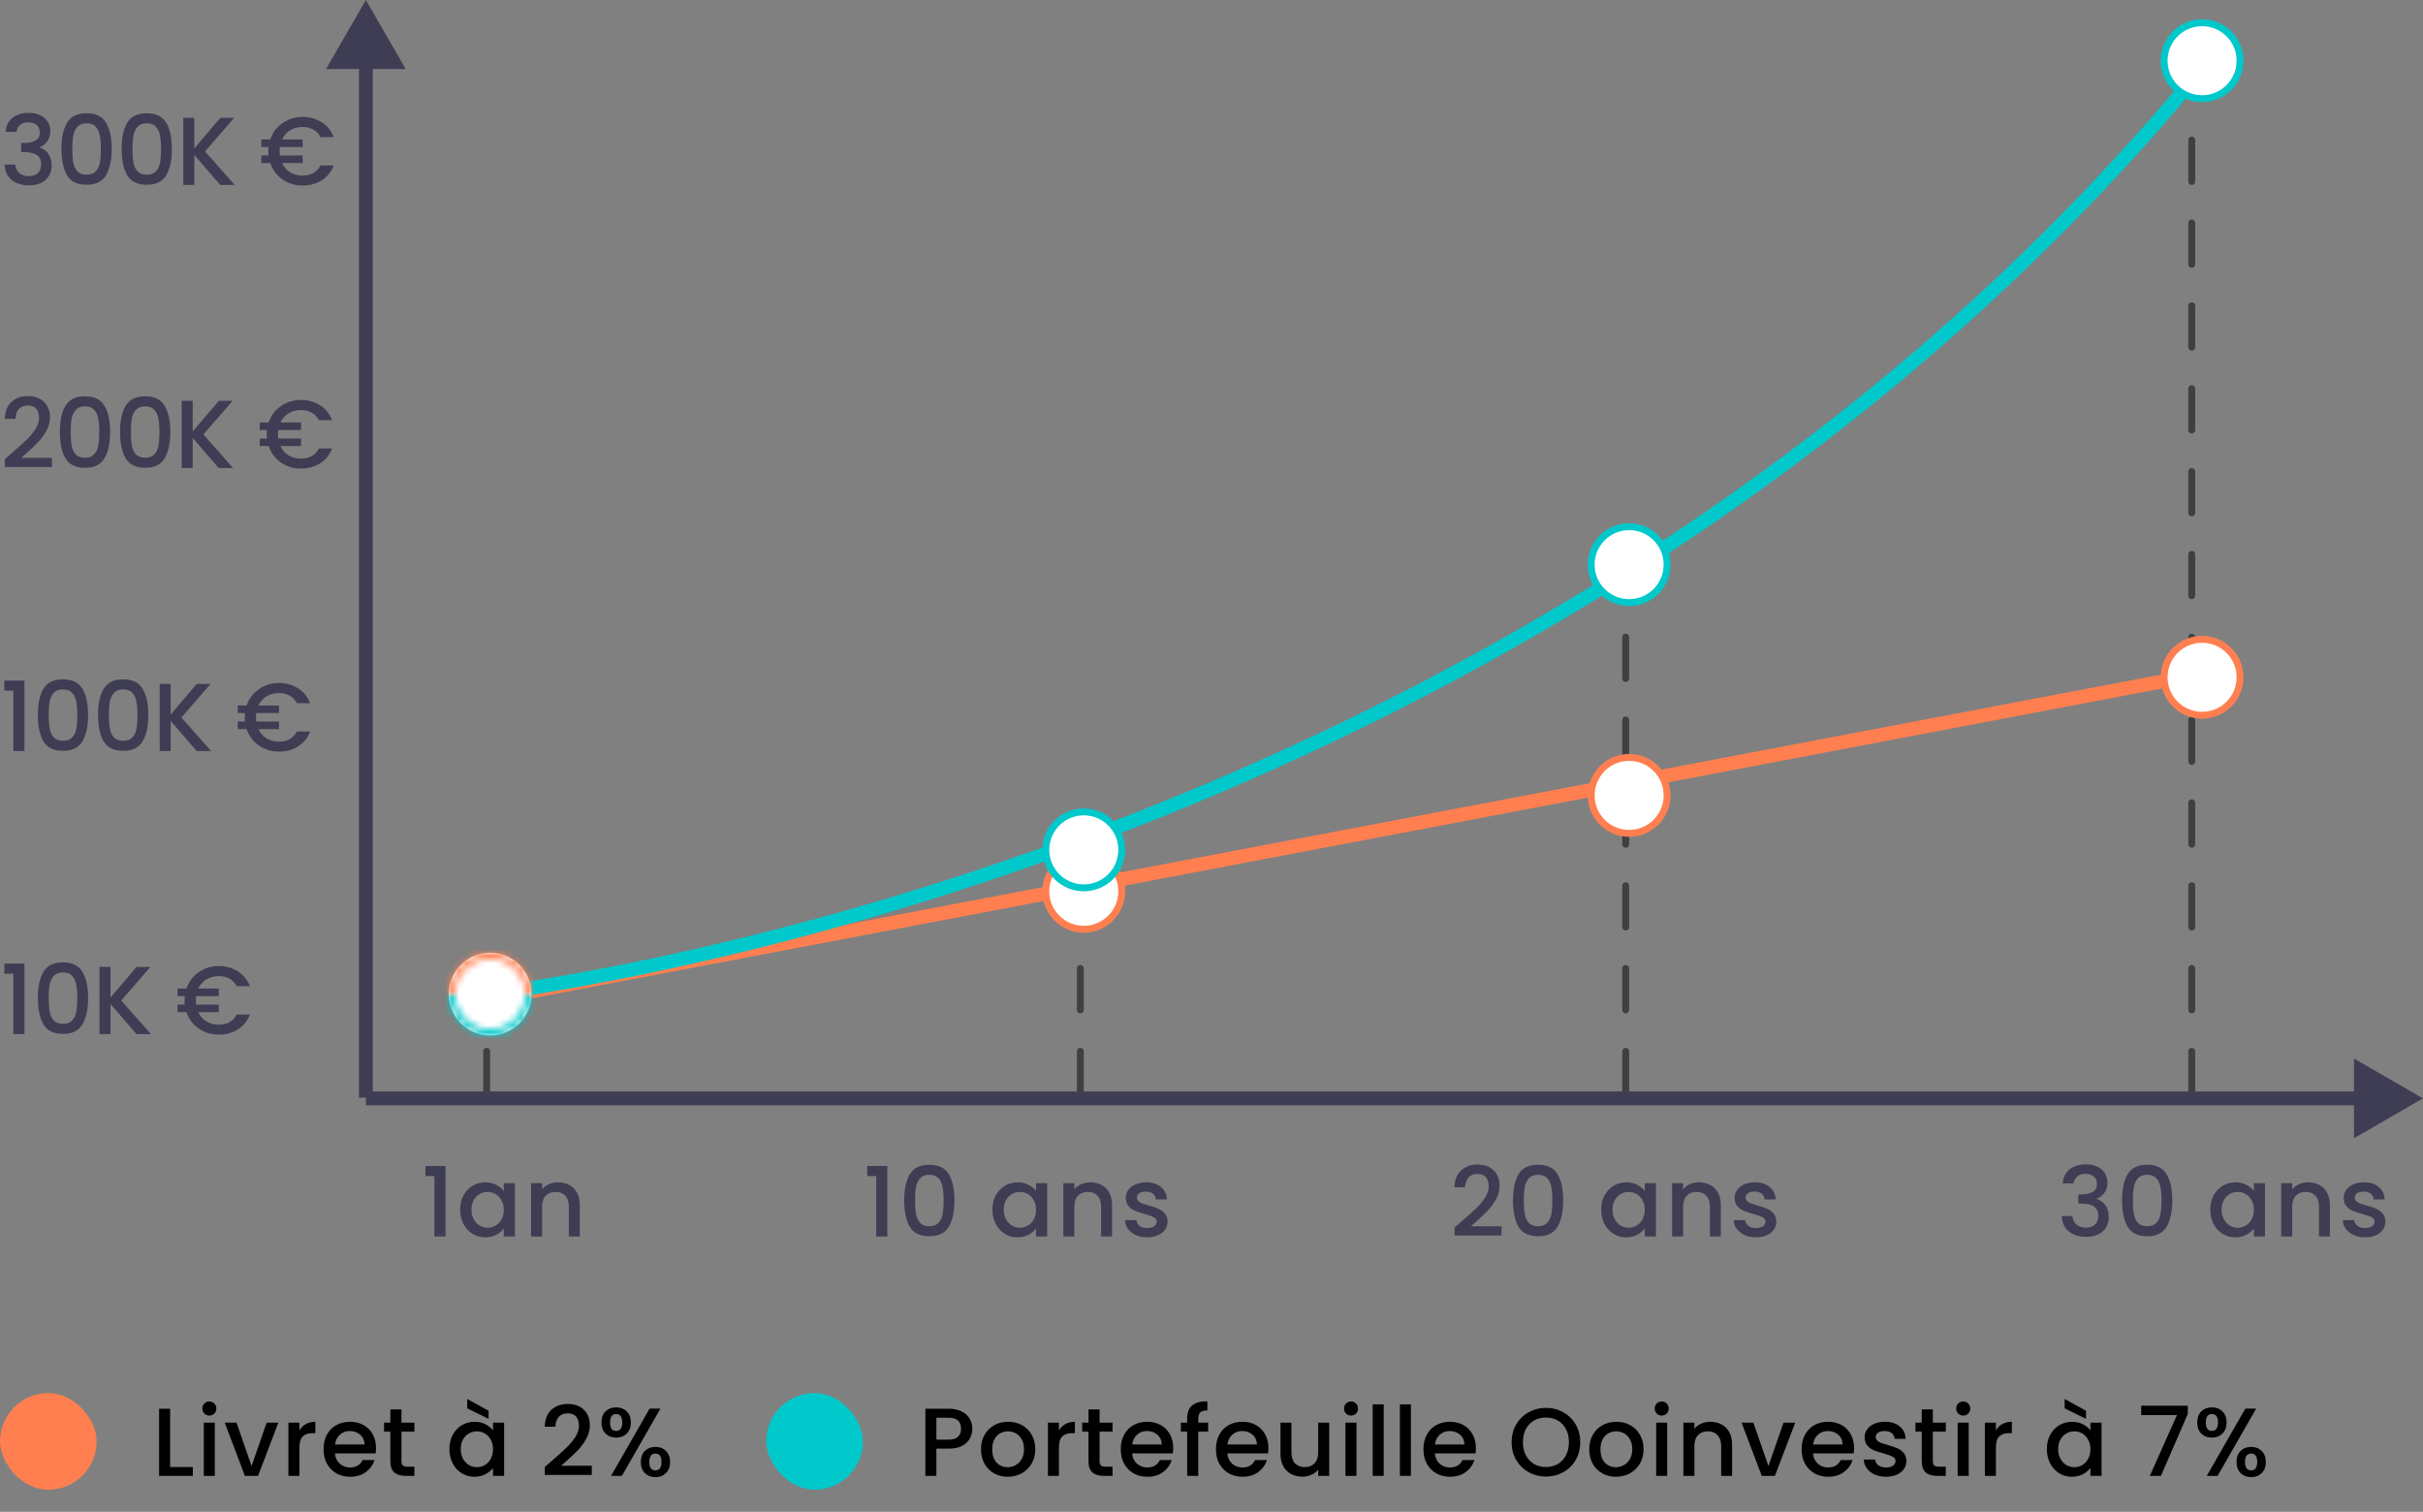 <svg width="351" height="219" viewBox="0 0 351 219" fill="none" xmlns="http://www.w3.org/2000/svg">
<rect x="0" y="0" width="351" height="219" fill="#808080" stroke="none"/>
<rect x="111" y="201.793" width="14" height="14" rx="7" fill="#01C8CB"/>
<path d="M140.854 206.961C140.854 207.456 140.737 207.922 140.504 208.361C140.271 208.8 139.897 209.159 139.384 209.439C138.871 209.71 138.213 209.845 137.41 209.845H135.646V213.793H134.05V204.063H137.41C138.157 204.063 138.787 204.194 139.3 204.455C139.823 204.707 140.21 205.052 140.462 205.491C140.723 205.93 140.854 206.42 140.854 206.961ZM137.41 208.543C138.017 208.543 138.469 208.408 138.768 208.137C139.067 207.857 139.216 207.465 139.216 206.961C139.216 205.897 138.614 205.365 137.41 205.365H135.646V208.543H137.41ZM145.972 213.919C145.244 213.919 144.586 213.756 143.998 213.429C143.41 213.093 142.948 212.626 142.612 212.029C142.276 211.422 142.108 210.722 142.108 209.929C142.108 209.145 142.281 208.45 142.626 207.843C142.972 207.236 143.443 206.77 144.04 206.443C144.638 206.116 145.305 205.953 146.042 205.953C146.78 205.953 147.447 206.116 148.044 206.443C148.642 206.77 149.113 207.236 149.458 207.843C149.804 208.45 149.976 209.145 149.976 209.929C149.976 210.713 149.799 211.408 149.444 212.015C149.09 212.622 148.604 213.093 147.988 213.429C147.382 213.756 146.71 213.919 145.972 213.919ZM145.972 212.533C146.383 212.533 146.766 212.435 147.12 212.239C147.484 212.043 147.778 211.749 148.002 211.357C148.226 210.965 148.338 210.489 148.338 209.929C148.338 209.369 148.231 208.898 148.016 208.515C147.802 208.123 147.517 207.829 147.162 207.633C146.808 207.437 146.425 207.339 146.014 207.339C145.604 207.339 145.221 207.437 144.866 207.633C144.521 207.829 144.246 208.123 144.04 208.515C143.835 208.898 143.732 209.369 143.732 209.929C143.732 210.76 143.942 211.404 144.362 211.861C144.792 212.309 145.328 212.533 145.972 212.533ZM153.4 207.199C153.633 206.807 153.941 206.504 154.324 206.289C154.716 206.065 155.178 205.953 155.71 205.953V207.605H155.304C154.679 207.605 154.203 207.764 153.876 208.081C153.559 208.398 153.4 208.949 153.4 209.733V213.793H151.804V206.079H153.4V207.199ZM159.289 207.381V211.651C159.289 211.94 159.354 212.15 159.485 212.281C159.625 212.402 159.858 212.463 160.185 212.463H161.165V213.793H159.905C159.186 213.793 158.636 213.625 158.253 213.289C157.87 212.953 157.679 212.407 157.679 211.651V207.381H156.769V206.079H157.679V204.161H159.289V206.079H161.165V207.381H159.289ZM169.956 209.747C169.956 210.036 169.937 210.298 169.9 210.531H164.006C164.053 211.147 164.281 211.642 164.692 212.015C165.103 212.388 165.607 212.575 166.204 212.575C167.063 212.575 167.669 212.216 168.024 211.497H169.746C169.513 212.206 169.088 212.79 168.472 213.247C167.865 213.695 167.109 213.919 166.204 213.919C165.467 213.919 164.804 213.756 164.216 213.429C163.637 213.093 163.18 212.626 162.844 212.029C162.517 211.422 162.354 210.722 162.354 209.929C162.354 209.136 162.513 208.44 162.83 207.843C163.157 207.236 163.609 206.77 164.188 206.443C164.776 206.116 165.448 205.953 166.204 205.953C166.932 205.953 167.581 206.112 168.15 206.429C168.719 206.746 169.163 207.194 169.48 207.773C169.797 208.342 169.956 209 169.956 209.747ZM168.29 209.243C168.281 208.655 168.071 208.184 167.66 207.829C167.249 207.474 166.741 207.297 166.134 207.297C165.583 207.297 165.112 207.474 164.72 207.829C164.328 208.174 164.095 208.646 164.02 209.243H168.29ZM175.011 207.381H173.583V213.793H171.973V207.381H171.063V206.079H171.973V205.533C171.973 204.646 172.206 204.002 172.673 203.601C173.149 203.19 173.891 202.985 174.899 202.985V204.315C174.413 204.315 174.073 204.408 173.877 204.595C173.681 204.772 173.583 205.085 173.583 205.533V206.079H175.011V207.381ZM183.745 209.747C183.745 210.036 183.726 210.298 183.689 210.531H177.795C177.842 211.147 178.07 211.642 178.481 212.015C178.892 212.388 179.396 212.575 179.993 212.575C180.852 212.575 181.458 212.216 181.813 211.497H183.535C183.302 212.206 182.877 212.79 182.261 213.247C181.654 213.695 180.898 213.919 179.993 213.919C179.256 213.919 178.593 213.756 178.005 213.429C177.426 213.093 176.969 212.626 176.633 212.029C176.306 211.422 176.143 210.722 176.143 209.929C176.143 209.136 176.302 208.44 176.619 207.843C176.946 207.236 177.398 206.77 177.977 206.443C178.565 206.116 179.237 205.953 179.993 205.953C180.721 205.953 181.37 206.112 181.939 206.429C182.508 206.746 182.952 207.194 183.269 207.773C183.586 208.342 183.745 209 183.745 209.747ZM182.079 209.243C182.07 208.655 181.86 208.184 181.449 207.829C181.038 207.474 180.53 207.297 179.923 207.297C179.372 207.297 178.901 207.474 178.509 207.829C178.117 208.174 177.884 208.646 177.809 209.243H182.079ZM192.552 206.079V213.793H190.956V212.883C190.704 213.2 190.372 213.452 189.962 213.639C189.56 213.816 189.131 213.905 188.674 213.905C188.067 213.905 187.521 213.779 187.036 213.527C186.56 213.275 186.182 212.902 185.902 212.407C185.631 211.912 185.496 211.315 185.496 210.615V206.079H187.078V210.377C187.078 211.068 187.25 211.6 187.596 211.973C187.941 212.337 188.412 212.519 189.01 212.519C189.607 212.519 190.078 212.337 190.424 211.973C190.778 211.6 190.956 211.068 190.956 210.377V206.079H192.552ZM195.719 205.057C195.43 205.057 195.187 204.959 194.991 204.763C194.795 204.567 194.697 204.324 194.697 204.035C194.697 203.746 194.795 203.503 194.991 203.307C195.187 203.111 195.43 203.013 195.719 203.013C195.999 203.013 196.237 203.111 196.433 203.307C196.629 203.503 196.727 203.746 196.727 204.035C196.727 204.324 196.629 204.567 196.433 204.763C196.237 204.959 195.999 205.057 195.719 205.057ZM196.503 206.079V213.793H194.907V206.079H196.503ZM200.445 203.433V213.793H198.849V203.433H200.445ZM204.386 203.433V213.793H202.79V203.433H204.386ZM213.802 209.747C213.802 210.036 213.783 210.298 213.746 210.531H207.852C207.898 211.147 208.127 211.642 208.538 212.015C208.948 212.388 209.452 212.575 210.05 212.575C210.908 212.575 211.515 212.216 211.87 211.497H213.592C213.358 212.206 212.934 212.79 212.318 213.247C211.711 213.695 210.955 213.919 210.05 213.919C209.312 213.919 208.65 213.756 208.062 213.429C207.483 213.093 207.026 212.626 206.69 212.029C206.363 211.422 206.2 210.722 206.2 209.929C206.2 209.136 206.358 208.44 206.676 207.843C207.002 207.236 207.455 206.77 208.034 206.443C208.622 206.116 209.294 205.953 210.05 205.953C210.778 205.953 211.426 206.112 211.996 206.429C212.565 206.746 213.008 207.194 213.326 207.773C213.643 208.342 213.802 209 213.802 209.747ZM212.136 209.243C212.126 208.655 211.916 208.184 211.506 207.829C211.095 207.474 210.586 207.297 209.98 207.297C209.429 207.297 208.958 207.474 208.566 207.829C208.174 208.174 207.94 208.646 207.866 209.243H212.136ZM223.947 213.891C223.042 213.891 222.206 213.681 221.441 213.261C220.685 212.832 220.083 212.239 219.635 211.483C219.196 210.718 218.977 209.859 218.977 208.907C218.977 207.955 219.196 207.101 219.635 206.345C220.083 205.589 220.685 205.001 221.441 204.581C222.206 204.152 223.042 203.937 223.947 203.937C224.862 203.937 225.697 204.152 226.453 204.581C227.218 205.001 227.82 205.589 228.259 206.345C228.698 207.101 228.917 207.955 228.917 208.907C228.917 209.859 228.698 210.718 228.259 211.483C227.82 212.239 227.218 212.832 226.453 213.261C225.697 213.681 224.862 213.891 223.947 213.891ZM223.947 212.505C224.591 212.505 225.165 212.36 225.669 212.071C226.173 211.772 226.565 211.352 226.845 210.811C227.134 210.26 227.279 209.626 227.279 208.907C227.279 208.188 227.134 207.558 226.845 207.017C226.565 206.476 226.173 206.06 225.669 205.771C225.165 205.482 224.591 205.337 223.947 205.337C223.303 205.337 222.729 205.482 222.225 205.771C221.721 206.06 221.324 206.476 221.035 207.017C220.755 207.558 220.615 208.188 220.615 208.907C220.615 209.626 220.755 210.26 221.035 210.811C221.324 211.352 221.721 211.772 222.225 212.071C222.729 212.36 223.303 212.505 223.947 212.505ZM234.084 213.919C233.356 213.919 232.698 213.756 232.11 213.429C231.522 213.093 231.06 212.626 230.724 212.029C230.388 211.422 230.22 210.722 230.22 209.929C230.22 209.145 230.392 208.45 230.738 207.843C231.083 207.236 231.554 206.77 232.152 206.443C232.749 206.116 233.416 205.953 234.154 205.953C234.891 205.953 235.558 206.116 236.156 206.443C236.753 206.77 237.224 207.236 237.57 207.843C237.915 208.45 238.088 209.145 238.088 209.929C238.088 210.713 237.91 211.408 237.556 212.015C237.201 212.622 236.716 213.093 236.1 213.429C235.493 213.756 234.821 213.919 234.084 213.919ZM234.084 212.533C234.494 212.533 234.877 212.435 235.232 212.239C235.596 212.043 235.89 211.749 236.114 211.357C236.338 210.965 236.45 210.489 236.45 209.929C236.45 209.369 236.342 208.898 236.128 208.515C235.913 208.123 235.628 207.829 235.274 207.633C234.919 207.437 234.536 207.339 234.126 207.339C233.715 207.339 233.332 207.437 232.978 207.633C232.632 207.829 232.357 208.123 232.152 208.515C231.946 208.898 231.844 209.369 231.844 209.929C231.844 210.76 232.054 211.404 232.474 211.861C232.903 212.309 233.44 212.533 234.084 212.533ZM240.727 205.057C240.438 205.057 240.195 204.959 239.999 204.763C239.803 204.567 239.705 204.324 239.705 204.035C239.705 203.746 239.803 203.503 239.999 203.307C240.195 203.111 240.438 203.013 240.727 203.013C241.007 203.013 241.245 203.111 241.441 203.307C241.637 203.503 241.735 203.746 241.735 204.035C241.735 204.324 241.637 204.567 241.441 204.763C241.245 204.959 241.007 205.057 240.727 205.057ZM241.511 206.079V213.793H239.915V206.079H241.511ZM247.749 205.953C248.355 205.953 248.897 206.079 249.373 206.331C249.858 206.583 250.236 206.956 250.507 207.451C250.777 207.946 250.913 208.543 250.913 209.243V213.793H249.331V209.481C249.331 208.79 249.158 208.263 248.813 207.899C248.467 207.526 247.996 207.339 247.399 207.339C246.801 207.339 246.325 207.526 245.971 207.899C245.625 208.263 245.453 208.79 245.453 209.481V213.793H243.857V206.079H245.453V206.961C245.714 206.644 246.045 206.396 246.447 206.219C246.857 206.042 247.291 205.953 247.749 205.953ZM256.18 212.365L258.364 206.079H260.058L257.118 213.793H255.214L252.288 206.079H253.996L256.18 212.365ZM268.585 209.747C268.585 210.036 268.566 210.298 268.529 210.531H262.635C262.682 211.147 262.91 211.642 263.321 212.015C263.732 212.388 264.236 212.575 264.833 212.575C265.692 212.575 266.298 212.216 266.653 211.497H268.375C268.142 212.206 267.717 212.79 267.101 213.247C266.494 213.695 265.738 213.919 264.833 213.919C264.096 213.919 263.433 213.756 262.845 213.429C262.266 213.093 261.809 212.626 261.473 212.029C261.146 211.422 260.983 210.722 260.983 209.929C260.983 209.136 261.142 208.44 261.459 207.843C261.786 207.236 262.238 206.77 262.817 206.443C263.405 206.116 264.077 205.953 264.833 205.953C265.561 205.953 266.21 206.112 266.779 206.429C267.348 206.746 267.792 207.194 268.109 207.773C268.426 208.342 268.585 209 268.585 209.747ZM266.919 209.243C266.91 208.655 266.7 208.184 266.289 207.829C265.878 207.474 265.37 207.297 264.763 207.297C264.212 207.297 263.741 207.474 263.349 207.829C262.957 208.174 262.724 208.646 262.649 209.243H266.919ZM273.205 213.919C272.599 213.919 272.053 213.812 271.567 213.597C271.091 213.373 270.713 213.074 270.433 212.701C270.153 212.318 270.004 211.894 269.985 211.427H271.637C271.665 211.754 271.819 212.029 272.099 212.253C272.389 212.468 272.748 212.575 273.177 212.575C273.625 212.575 273.971 212.491 274.213 212.323C274.465 212.146 274.591 211.922 274.591 211.651C274.591 211.362 274.451 211.147 274.171 211.007C273.901 210.867 273.467 210.713 272.869 210.545C272.291 210.386 271.819 210.232 271.455 210.083C271.091 209.934 270.774 209.705 270.503 209.397C270.242 209.089 270.111 208.683 270.111 208.179C270.111 207.768 270.233 207.395 270.475 207.059C270.718 206.714 271.063 206.443 271.511 206.247C271.969 206.051 272.491 205.953 273.079 205.953C273.957 205.953 274.661 206.177 275.193 206.625C275.735 207.064 276.024 207.666 276.061 208.431H274.465C274.437 208.086 274.297 207.81 274.045 207.605C273.793 207.4 273.453 207.297 273.023 207.297C272.603 207.297 272.281 207.376 272.057 207.535C271.833 207.694 271.721 207.904 271.721 208.165C271.721 208.37 271.796 208.543 271.945 208.683C272.095 208.823 272.277 208.935 272.491 209.019C272.706 209.094 273.023 209.192 273.443 209.313C274.003 209.462 274.461 209.616 274.815 209.775C275.179 209.924 275.492 210.148 275.753 210.447C276.015 210.746 276.15 211.142 276.159 211.637C276.159 212.076 276.038 212.468 275.795 212.813C275.553 213.158 275.207 213.429 274.759 213.625C274.321 213.821 273.803 213.919 273.205 213.919ZM279.996 207.381V211.651C279.996 211.94 280.061 212.15 280.192 212.281C280.332 212.402 280.565 212.463 280.892 212.463H281.872V213.793H280.612C279.893 213.793 279.343 213.625 278.96 213.289C278.577 212.953 278.386 212.407 278.386 211.651V207.381H277.476V206.079H278.386V204.161H279.996V206.079H281.872V207.381H279.996ZM284.405 205.057C284.116 205.057 283.873 204.959 283.677 204.763C283.481 204.567 283.383 204.324 283.383 204.035C283.383 203.746 283.481 203.503 283.677 203.307C283.873 203.111 284.116 203.013 284.405 203.013C284.685 203.013 284.923 203.111 285.119 203.307C285.315 203.503 285.413 203.746 285.413 204.035C285.413 204.324 285.315 204.567 285.119 204.763C284.923 204.959 284.685 205.057 284.405 205.057ZM285.189 206.079V213.793H283.593V206.079H285.189ZM289.13 207.199C289.364 206.807 289.672 206.504 290.054 206.289C290.446 206.065 290.908 205.953 291.44 205.953V207.605H291.034C290.409 207.605 289.933 207.764 289.606 208.081C289.289 208.398 289.13 208.949 289.13 209.733V213.793H287.534V206.079H289.13V207.199ZM296.512 209.901C296.512 209.126 296.671 208.44 296.988 207.843C297.315 207.246 297.753 206.784 298.304 206.457C298.864 206.121 299.48 205.953 300.152 205.953C300.759 205.953 301.286 206.074 301.734 206.317C302.191 206.55 302.555 206.844 302.826 207.199V206.079H304.436V213.793H302.826V212.645C302.555 213.009 302.187 213.312 301.72 213.555C301.253 213.798 300.721 213.919 300.124 213.919C299.461 213.919 298.855 213.751 298.304 213.415C297.753 213.07 297.315 212.594 296.988 211.987C296.671 211.371 296.512 210.676 296.512 209.901ZM302.826 209.929C302.826 209.397 302.714 208.935 302.49 208.543C302.275 208.151 301.991 207.852 301.636 207.647C301.281 207.442 300.899 207.339 300.488 207.339C300.077 207.339 299.695 207.442 299.34 207.647C298.985 207.843 298.696 208.137 298.472 208.529C298.257 208.912 298.15 209.369 298.15 209.901C298.15 210.433 298.257 210.9 298.472 211.301C298.696 211.702 298.985 212.01 299.34 212.225C299.704 212.43 300.087 212.533 300.488 212.533C300.899 212.533 301.281 212.43 301.636 212.225C301.991 212.02 302.275 211.721 302.49 211.329C302.714 210.928 302.826 210.461 302.826 209.929ZM302.182 204.357V205.533L299.088 204.007V202.649L302.182 204.357ZM316.927 204.819L313.035 213.793H311.425L315.359 204.987H310.179V203.629H316.927V204.819ZM318.291 206.051C318.291 205.37 318.487 204.838 318.879 204.455C319.28 204.063 319.794 203.867 320.419 203.867C321.044 203.867 321.553 204.063 321.945 204.455C322.346 204.838 322.547 205.37 322.547 206.051C322.547 206.732 322.346 207.269 321.945 207.661C321.553 208.053 321.044 208.249 320.419 208.249C319.794 208.249 319.28 208.053 318.879 207.661C318.487 207.269 318.291 206.732 318.291 206.051ZM326.831 204.049L321.245 213.793H319.677L325.263 204.049H326.831ZM320.419 204.833C319.831 204.833 319.537 205.239 319.537 206.051C319.537 206.872 319.831 207.283 320.419 207.283C320.699 207.283 320.914 207.185 321.063 206.989C321.222 206.784 321.301 206.471 321.301 206.051C321.301 205.239 321.007 204.833 320.419 204.833ZM323.989 211.777C323.989 211.096 324.185 210.564 324.577 210.181C324.978 209.789 325.492 209.593 326.117 209.593C326.733 209.593 327.237 209.789 327.629 210.181C328.03 210.564 328.231 211.096 328.231 211.777C328.231 212.458 328.03 212.995 327.629 213.387C327.237 213.779 326.733 213.975 326.117 213.975C325.492 213.975 324.978 213.779 324.577 213.387C324.185 212.995 323.989 212.458 323.989 211.777ZM326.103 210.559C325.515 210.559 325.221 210.965 325.221 211.777C325.221 212.589 325.515 212.995 326.103 212.995C326.691 212.995 326.985 212.589 326.985 211.777C326.985 210.965 326.691 210.559 326.103 210.559Z" fill="black"/>
<rect y="201.793" width="14" height="14" rx="7" fill="#FF7F50"/>
<path d="M24.646 212.505H27.936V213.793H23.05V204.063H24.646V212.505ZM30.333 205.057C30.043 205.057 29.801 204.959 29.605 204.763C29.409 204.567 29.311 204.324 29.311 204.035C29.311 203.746 29.409 203.503 29.605 203.307C29.801 203.111 30.043 203.013 30.333 203.013C30.613 203.013 30.851 203.111 31.047 203.307C31.243 203.503 31.341 203.746 31.341 204.035C31.341 204.324 31.243 204.567 31.047 204.763C30.851 204.959 30.613 205.057 30.333 205.057ZM31.117 206.079V213.793H29.521V206.079H31.117ZM36.444 212.365L38.628 206.079H40.322L37.382 213.793H35.478L32.552 206.079H34.26L36.444 212.365ZM43.374 207.199C43.608 206.807 43.916 206.504 44.298 206.289C44.691 206.065 45.153 205.953 45.684 205.953V207.605H45.279C44.653 207.605 44.177 207.764 43.85 208.081C43.533 208.398 43.374 208.949 43.374 209.733V213.793H41.779V206.079H43.374V207.199ZM54.472 209.747C54.472 210.036 54.453 210.298 54.416 210.531H48.522C48.568 211.147 48.797 211.642 49.208 212.015C49.618 212.388 50.122 212.575 50.72 212.575C51.578 212.575 52.185 212.216 52.54 211.497H54.262C54.028 212.206 53.604 212.79 52.988 213.247C52.381 213.695 51.625 213.919 50.72 213.919C49.982 213.919 49.32 213.756 48.732 213.429C48.153 213.093 47.696 212.626 47.36 212.029C47.033 211.422 46.87 210.722 46.87 209.929C46.87 209.136 47.028 208.44 47.346 207.843C47.672 207.236 48.125 206.77 48.704 206.443C49.292 206.116 49.964 205.953 50.72 205.953C51.448 205.953 52.096 206.112 52.666 206.429C53.235 206.746 53.678 207.194 53.996 207.773C54.313 208.342 54.472 209 54.472 209.747ZM52.806 209.243C52.796 208.655 52.586 208.184 52.176 207.829C51.765 207.474 51.256 207.297 50.65 207.297C50.099 207.297 49.628 207.474 49.236 207.829C48.844 208.174 48.61 208.646 48.536 209.243H52.806ZM58.154 207.381V211.651C58.154 211.94 58.219 212.15 58.35 212.281C58.49 212.402 58.724 212.463 59.05 212.463H60.03V213.793H58.77C58.051 213.793 57.501 213.625 57.118 213.289C56.736 212.953 56.544 212.407 56.544 211.651V207.381H55.634V206.079H56.544V204.161H58.154V206.079H60.03V207.381H58.154ZM65.106 209.901C65.106 209.126 65.265 208.44 65.582 207.843C65.909 207.246 66.347 206.784 66.898 206.457C67.458 206.121 68.074 205.953 68.746 205.953C69.353 205.953 69.88 206.074 70.328 206.317C70.785 206.55 71.149 206.844 71.42 207.199V206.079H73.03V213.793H71.42V212.645C71.149 213.009 70.781 213.312 70.314 213.555C69.847 213.798 69.315 213.919 68.718 213.919C68.055 213.919 67.449 213.751 66.898 213.415C66.347 213.07 65.909 212.594 65.582 211.987C65.265 211.371 65.106 210.676 65.106 209.901ZM71.42 209.929C71.42 209.397 71.308 208.935 71.084 208.543C70.869 208.151 70.585 207.852 70.23 207.647C69.875 207.442 69.493 207.339 69.082 207.339C68.671 207.339 68.289 207.442 67.934 207.647C67.579 207.843 67.29 208.137 67.066 208.529C66.851 208.912 66.744 209.369 66.744 209.901C66.744 210.433 66.851 210.9 67.066 211.301C67.29 211.702 67.579 212.01 67.934 212.225C68.298 212.43 68.681 212.533 69.082 212.533C69.493 212.533 69.875 212.43 70.23 212.225C70.585 212.02 70.869 211.721 71.084 211.329C71.308 210.928 71.42 210.461 71.42 209.929ZM70.776 204.357V205.533L67.682 204.007V202.649L70.776 204.357ZM79.935 211.623C80.831 210.848 81.536 210.214 82.049 209.719C82.572 209.215 83.006 208.692 83.351 208.151C83.696 207.61 83.869 207.068 83.869 206.527C83.869 205.967 83.734 205.528 83.463 205.211C83.202 204.894 82.786 204.735 82.217 204.735C81.666 204.735 81.237 204.912 80.929 205.267C80.63 205.612 80.472 206.079 80.453 206.667H78.913C78.941 205.603 79.258 204.791 79.865 204.231C80.481 203.662 81.26 203.377 82.203 203.377C83.22 203.377 84.014 203.657 84.583 204.217C85.162 204.777 85.451 205.524 85.451 206.457C85.451 207.129 85.278 207.778 84.933 208.403C84.597 209.019 84.191 209.574 83.715 210.069C83.248 210.554 82.651 211.119 81.923 211.763L81.293 212.323H85.731V213.653H78.927V212.491L79.935 211.623ZM87.131 206.051C87.131 205.37 87.327 204.838 87.719 204.455C88.12 204.063 88.634 203.867 89.259 203.867C89.884 203.867 90.393 204.063 90.785 204.455C91.186 204.838 91.387 205.37 91.387 206.051C91.387 206.732 91.186 207.269 90.785 207.661C90.393 208.053 89.884 208.249 89.259 208.249C88.634 208.249 88.12 208.053 87.719 207.661C87.327 207.269 87.131 206.732 87.131 206.051ZM95.671 204.049L90.085 213.793H88.517L94.103 204.049H95.671ZM89.259 204.833C88.671 204.833 88.377 205.239 88.377 206.051C88.377 206.872 88.671 207.283 89.259 207.283C89.539 207.283 89.754 207.185 89.903 206.989C90.062 206.784 90.141 206.471 90.141 206.051C90.141 205.239 89.847 204.833 89.259 204.833ZM92.829 211.777C92.829 211.096 93.025 210.564 93.417 210.181C93.818 209.789 94.332 209.593 94.957 209.593C95.573 209.593 96.077 209.789 96.469 210.181C96.87 210.564 97.071 211.096 97.071 211.777C97.071 212.458 96.87 212.995 96.469 213.387C96.077 213.779 95.573 213.975 94.957 213.975C94.332 213.975 93.818 213.779 93.417 213.387C93.025 212.995 92.829 212.458 92.829 211.777ZM94.943 210.559C94.355 210.559 94.061 210.965 94.061 211.777C94.061 212.589 94.355 212.995 94.943 212.995C95.531 212.995 95.825 212.589 95.825 211.777C95.825 210.965 95.531 210.559 94.943 210.559Z" fill="black"/>
<path d="M0.812 19.107C0.868 18.239 1.199 17.562 1.806 17.077C2.422 16.592 3.206 16.349 4.158 16.349C4.811 16.349 5.376 16.466 5.852 16.699C6.328 16.932 6.687 17.25 6.93 17.651C7.173 18.052 7.294 18.505 7.294 19.009C7.294 19.588 7.14 20.082 6.832 20.493C6.524 20.904 6.155 21.179 5.726 21.319V21.375C6.277 21.543 6.706 21.851 7.014 22.299C7.322 22.738 7.476 23.302 7.476 23.993C7.476 24.544 7.35 25.034 7.098 25.463C6.846 25.892 6.473 26.233 5.978 26.485C5.483 26.728 4.891 26.849 4.2 26.849C3.192 26.849 2.361 26.592 1.708 26.079C1.064 25.556 0.719 24.81 0.672 23.839H2.212C2.249 24.334 2.441 24.74 2.786 25.057C3.131 25.365 3.598 25.519 4.186 25.519C4.755 25.519 5.194 25.365 5.502 25.057C5.81 24.74 5.964 24.334 5.964 23.839C5.964 23.186 5.754 22.724 5.334 22.453C4.923 22.173 4.289 22.033 3.43 22.033H3.066V20.717H3.444C4.2 20.708 4.774 20.582 5.166 20.339C5.567 20.096 5.768 19.714 5.768 19.191C5.768 18.743 5.623 18.388 5.334 18.127C5.045 17.856 4.634 17.721 4.102 17.721C3.579 17.721 3.173 17.856 2.884 18.127C2.595 18.388 2.422 18.715 2.366 19.107H0.812ZM8.902 21.557C8.902 19.942 9.173 18.682 9.714 17.777C10.265 16.862 11.208 16.405 12.543 16.405C13.877 16.405 14.815 16.862 15.357 17.777C15.907 18.682 16.183 19.942 16.183 21.557C16.183 23.19 15.907 24.469 15.357 25.393C14.815 26.308 13.877 26.765 12.543 26.765C11.208 26.765 10.265 26.308 9.714 25.393C9.173 24.469 8.902 23.19 8.902 21.557ZM14.614 21.557C14.614 20.801 14.563 20.162 14.46 19.639C14.367 19.116 14.171 18.692 13.873 18.365C13.574 18.029 13.13 17.861 12.543 17.861C11.954 17.861 11.511 18.029 11.213 18.365C10.914 18.692 10.713 19.116 10.611 19.639C10.517 20.162 10.47 20.801 10.47 21.557C10.47 22.341 10.517 22.999 10.611 23.531C10.704 24.063 10.9 24.492 11.198 24.819C11.507 25.146 11.954 25.309 12.543 25.309C13.13 25.309 13.574 25.146 13.873 24.819C14.181 24.492 14.381 24.063 14.475 23.531C14.568 22.999 14.614 22.341 14.614 21.557ZM17.621 21.557C17.621 19.942 17.892 18.682 18.433 17.777C18.984 16.862 19.927 16.405 21.261 16.405C22.596 16.405 23.534 16.862 24.075 17.777C24.626 18.682 24.901 19.942 24.901 21.557C24.901 23.19 24.626 24.469 24.075 25.393C23.534 26.308 22.596 26.765 21.261 26.765C19.927 26.765 18.984 26.308 18.433 25.393C17.892 24.469 17.621 23.19 17.621 21.557ZM23.333 21.557C23.333 20.801 23.282 20.162 23.179 19.639C23.086 19.116 22.89 18.692 22.591 18.365C22.293 18.029 21.849 17.861 21.261 17.861C20.673 17.861 20.23 18.029 19.931 18.365C19.633 18.692 19.432 19.116 19.329 19.639C19.236 20.162 19.189 20.801 19.189 21.557C19.189 22.341 19.236 22.999 19.329 23.531C19.423 24.063 19.619 24.492 19.917 24.819C20.225 25.146 20.673 25.309 21.261 25.309C21.849 25.309 22.293 25.146 22.591 24.819C22.899 24.492 23.1 24.063 23.193 23.531C23.287 22.999 23.333 22.341 23.333 21.557ZM31.912 26.793L28.146 22.439V26.793H26.55V17.063H28.146V21.501L31.926 17.063H33.928L29.7 21.935L33.998 26.793H31.912ZM43.838 25.435C44.426 25.435 44.939 25.314 45.378 25.071C45.826 24.819 46.176 24.45 46.428 23.965H48.346C47.982 24.898 47.399 25.617 46.596 26.121C45.793 26.625 44.874 26.877 43.838 26.877C42.746 26.877 41.775 26.583 40.926 25.995C40.077 25.398 39.484 24.604 39.148 23.615H37.86V22.523H38.896C38.877 22.262 38.868 22.056 38.868 21.907C38.868 21.758 38.877 21.552 38.896 21.291H37.86V20.199H39.148C39.484 19.21 40.077 18.421 40.926 17.833C41.775 17.236 42.746 16.937 43.838 16.937C44.865 16.937 45.779 17.194 46.582 17.707C47.394 18.211 47.982 18.93 48.346 19.863H46.428C46.176 19.378 45.826 19.014 45.378 18.771C44.939 18.519 44.426 18.393 43.838 18.393C43.157 18.393 42.555 18.552 42.032 18.869C41.519 19.186 41.127 19.63 40.856 20.199H43.838V21.291H40.548C40.52 21.487 40.506 21.692 40.506 21.907C40.506 22.122 40.52 22.327 40.548 22.523H43.838V23.615H40.856C41.127 24.194 41.519 24.642 42.032 24.959C42.555 25.276 43.157 25.435 43.838 25.435Z" fill="#3E3D54"/>
<path d="M1.722 65.623C2.618 64.848 3.323 64.214 3.836 63.719C4.359 63.215 4.793 62.692 5.138 62.151C5.483 61.61 5.656 61.068 5.656 60.527C5.656 59.967 5.521 59.528 5.25 59.211C4.989 58.894 4.573 58.735 4.004 58.735C3.453 58.735 3.024 58.912 2.716 59.267C2.417 59.612 2.259 60.079 2.24 60.667H0.7C0.728 59.603 1.045 58.791 1.652 58.231C2.268 57.662 3.047 57.377 3.99 57.377C5.007 57.377 5.801 57.657 6.37 58.217C6.949 58.777 7.238 59.524 7.238 60.457C7.238 61.129 7.065 61.778 6.72 62.403C6.384 63.019 5.978 63.574 5.502 64.069C5.035 64.554 4.438 65.119 3.71 65.763L3.08 66.323H7.518V67.653H0.714V66.491L1.722 65.623ZM8.67 62.557C8.67 60.942 8.941 59.682 9.482 58.777C10.033 57.862 10.975 57.405 12.31 57.405C13.645 57.405 14.583 57.862 15.124 58.777C15.675 59.682 15.95 60.942 15.95 62.557C15.95 64.19 15.675 65.469 15.124 66.393C14.583 67.308 13.645 67.765 12.31 67.765C10.975 67.765 10.033 67.308 9.482 66.393C8.941 65.469 8.67 64.19 8.67 62.557ZM14.382 62.557C14.382 61.801 14.331 61.162 14.228 60.639C14.135 60.116 13.939 59.692 13.64 59.365C13.341 59.029 12.898 58.861 12.31 58.861C11.722 58.861 11.279 59.029 10.98 59.365C10.681 59.692 10.481 60.116 10.378 60.639C10.285 61.162 10.238 61.801 10.238 62.557C10.238 63.341 10.285 63.999 10.378 64.531C10.471 65.063 10.667 65.492 10.966 65.819C11.274 66.146 11.722 66.309 12.31 66.309C12.898 66.309 13.341 66.146 13.64 65.819C13.948 65.492 14.149 65.063 14.242 64.531C14.335 63.999 14.382 63.341 14.382 62.557ZM17.389 62.557C17.389 60.942 17.66 59.682 18.201 58.777C18.752 57.862 19.694 57.405 21.029 57.405C22.363 57.405 23.302 57.862 23.843 58.777C24.393 59.682 24.669 60.942 24.669 62.557C24.669 64.19 24.393 65.469 23.843 66.393C23.302 67.308 22.363 67.765 21.029 67.765C19.694 67.765 18.752 67.308 18.201 66.393C17.66 65.469 17.389 64.19 17.389 62.557ZM23.101 62.557C23.101 61.801 23.049 61.162 22.947 60.639C22.854 60.116 22.657 59.692 22.359 59.365C22.06 59.029 21.617 58.861 21.029 58.861C20.441 58.861 19.997 59.029 19.699 59.365C19.4 59.692 19.2 60.116 19.097 60.639C19.003 61.162 18.957 61.801 18.957 62.557C18.957 63.341 19.003 63.999 19.097 64.531C19.19 65.063 19.386 65.492 19.685 65.819C19.993 66.146 20.441 66.309 21.029 66.309C21.617 66.309 22.06 66.146 22.359 65.819C22.667 65.492 22.867 65.063 22.961 64.531C23.054 63.999 23.101 63.341 23.101 62.557ZM31.68 67.793L27.914 63.439V67.793H26.318V58.063H27.914V62.501L31.694 58.063H33.696L29.468 62.935L33.766 67.793H31.68ZM43.606 66.435C44.194 66.435 44.707 66.314 45.146 66.071C45.594 65.819 45.944 65.45 46.196 64.965H48.114C47.75 65.898 47.166 66.617 46.364 67.121C45.561 67.625 44.642 67.877 43.606 67.877C42.514 67.877 41.543 67.583 40.694 66.995C39.844 66.398 39.252 65.604 38.916 64.615H37.628V63.523H38.664C38.645 63.262 38.636 63.056 38.636 62.907C38.636 62.758 38.645 62.552 38.664 62.291H37.628V61.199H38.916C39.252 60.21 39.844 59.421 40.694 58.833C41.543 58.236 42.514 57.937 43.606 57.937C44.632 57.937 45.547 58.194 46.35 58.707C47.162 59.211 47.75 59.93 48.114 60.863H46.196C45.944 60.378 45.594 60.014 45.146 59.771C44.707 59.519 44.194 59.393 43.606 59.393C42.924 59.393 42.322 59.552 41.8 59.869C41.286 60.186 40.894 60.63 40.624 61.199H43.606V62.291H40.316C40.288 62.487 40.274 62.692 40.274 62.907C40.274 63.122 40.288 63.327 40.316 63.523H43.606V64.615H40.624C40.894 65.194 41.286 65.642 41.8 65.959C42.322 66.276 42.924 66.435 43.606 66.435Z" fill="#3E3D54"/>
<path d="M0.63 100.043V98.587H3.542V108.793H1.932V100.043H0.63ZM5.485 103.557C5.485 101.942 5.755 100.682 6.297 99.777C6.847 98.862 7.79 98.405 9.125 98.405C10.459 98.405 11.397 98.862 11.938 99.777C12.489 100.682 12.764 101.942 12.764 103.557C12.764 105.19 12.489 106.469 11.938 107.393C11.397 108.308 10.459 108.765 9.125 108.765C7.79 108.765 6.847 108.308 6.297 107.393C5.755 106.469 5.485 105.19 5.485 103.557ZM11.197 103.557C11.197 102.801 11.145 102.162 11.043 101.639C10.949 101.116 10.753 100.692 10.454 100.365C10.156 100.029 9.713 99.861 9.125 99.861C8.537 99.861 8.093 100.029 7.795 100.365C7.496 100.692 7.295 101.116 7.193 101.639C7.099 102.162 7.053 102.801 7.053 103.557C7.053 104.341 7.099 104.999 7.193 105.531C7.286 106.063 7.482 106.492 7.781 106.819C8.089 107.146 8.537 107.309 9.125 107.309C9.713 107.309 10.156 107.146 10.454 106.819C10.762 106.492 10.963 106.063 11.056 105.531C11.15 104.999 11.197 104.341 11.197 103.557ZM14.203 103.557C14.203 101.942 14.474 100.682 15.015 99.777C15.566 98.862 16.509 98.405 17.843 98.405C19.178 98.405 20.116 98.862 20.657 99.777C21.208 100.682 21.483 101.942 21.483 103.557C21.483 105.19 21.208 106.469 20.657 107.393C20.116 108.308 19.178 108.765 17.843 108.765C16.509 108.765 15.566 108.308 15.015 107.393C14.474 106.469 14.203 105.19 14.203 103.557ZM19.915 103.557C19.915 102.801 19.864 102.162 19.761 101.639C19.668 101.116 19.472 100.692 19.173 100.365C18.875 100.029 18.431 99.861 17.843 99.861C17.255 99.861 16.812 100.029 16.513 100.365C16.215 100.692 16.014 101.116 15.911 101.639C15.818 102.162 15.771 102.801 15.771 103.557C15.771 104.341 15.818 104.999 15.911 105.531C16.005 106.063 16.201 106.492 16.499 106.819C16.807 107.146 17.255 107.309 17.843 107.309C18.431 107.309 18.875 107.146 19.173 106.819C19.481 106.492 19.682 106.063 19.775 105.531C19.869 104.999 19.915 104.341 19.915 103.557ZM28.494 108.793L24.728 104.439V108.793H23.132V99.063H24.728V103.501L28.508 99.063H30.51L26.282 103.935L30.58 108.793H28.494ZM40.42 107.435C41.008 107.435 41.522 107.314 41.96 107.071C42.408 106.819 42.758 106.45 43.01 105.965H44.928C44.564 106.898 43.981 107.617 43.178 108.121C42.376 108.625 41.456 108.877 40.42 108.877C39.328 108.877 38.358 108.583 37.508 107.995C36.659 107.398 36.066 106.604 35.73 105.615H34.442V104.523H35.478C35.459 104.262 35.45 104.056 35.45 103.907C35.45 103.758 35.459 103.552 35.478 103.291H34.442V102.199H35.73C36.066 101.21 36.659 100.421 37.508 99.833C38.358 99.236 39.328 98.937 40.42 98.937C41.447 98.937 42.361 99.194 43.164 99.707C43.976 100.211 44.564 100.93 44.928 101.863H43.01C42.758 101.378 42.408 101.014 41.96 100.771C41.522 100.519 41.008 100.393 40.42 100.393C39.739 100.393 39.137 100.552 38.614 100.869C38.101 101.186 37.709 101.63 37.438 102.199H40.42V103.291H37.13C37.102 103.487 37.088 103.692 37.088 103.907C37.088 104.122 37.102 104.327 37.13 104.523H40.42V105.615H37.438C37.709 106.194 38.101 106.642 38.614 106.959C39.137 107.276 39.739 107.435 40.42 107.435Z" fill="#3E3D54"/>
<path d="M0.63 141.043V139.587H3.542V149.793H1.932V141.043H0.63ZM5.485 144.557C5.485 142.942 5.755 141.682 6.297 140.777C6.847 139.862 7.79 139.405 9.125 139.405C10.459 139.405 11.397 139.862 11.938 140.777C12.489 141.682 12.764 142.942 12.764 144.557C12.764 146.19 12.489 147.469 11.938 148.393C11.397 149.308 10.459 149.765 9.125 149.765C7.79 149.765 6.847 149.308 6.297 148.393C5.755 147.469 5.485 146.19 5.485 144.557ZM11.197 144.557C11.197 143.801 11.145 143.162 11.043 142.639C10.949 142.116 10.753 141.692 10.454 141.365C10.156 141.029 9.713 140.861 9.125 140.861C8.537 140.861 8.093 141.029 7.795 141.365C7.496 141.692 7.295 142.116 7.193 142.639C7.099 143.162 7.053 143.801 7.053 144.557C7.053 145.341 7.099 145.999 7.193 146.531C7.286 147.063 7.482 147.492 7.781 147.819C8.089 148.146 8.537 148.309 9.125 148.309C9.713 148.309 10.156 148.146 10.454 147.819C10.762 147.492 10.963 147.063 11.056 146.531C11.15 145.999 11.197 145.341 11.197 144.557ZM19.775 149.793L16.009 145.439V149.793H14.413V140.063H16.009V144.501L19.789 140.063H21.791L17.563 144.935L21.861 149.793H19.775ZM31.701 148.435C32.289 148.435 32.803 148.314 33.241 148.071C33.689 147.819 34.039 147.45 34.291 146.965H36.209C35.845 147.898 35.262 148.617 34.459 149.121C33.657 149.625 32.737 149.877 31.701 149.877C30.609 149.877 29.639 149.583 28.789 148.995C27.94 148.398 27.347 147.604 27.011 146.615H25.723V145.523H26.759C26.741 145.262 26.731 145.056 26.731 144.907C26.731 144.758 26.741 144.552 26.759 144.291H25.723V143.199H27.011C27.347 142.21 27.94 141.421 28.789 140.833C29.639 140.236 30.609 139.937 31.701 139.937C32.728 139.937 33.643 140.194 34.445 140.707C35.257 141.211 35.845 141.93 36.209 142.863H34.291C34.039 142.378 33.689 142.014 33.241 141.771C32.803 141.519 32.289 141.393 31.701 141.393C31.02 141.393 30.418 141.552 29.895 141.869C29.382 142.186 28.99 142.63 28.719 143.199H31.701V144.291H28.411C28.383 144.487 28.369 144.692 28.369 144.907C28.369 145.122 28.383 145.327 28.411 145.523H31.701V146.615H28.719C28.99 147.194 29.382 147.642 29.895 147.959C30.418 148.276 31.02 148.435 31.701 148.435Z" fill="#3E3D54"/>
<path d="M61.63 170.359V168.903H64.542V179.109H62.932V170.359H61.63ZM66.662 175.217C66.662 174.443 66.821 173.757 67.138 173.159C67.465 172.562 67.904 172.1 68.454 171.773C69.014 171.437 69.63 171.269 70.302 171.269C70.909 171.269 71.436 171.391 71.885 171.633C72.342 171.867 72.706 172.161 72.977 172.515V171.395H74.587V179.109H72.977V177.961C72.706 178.325 72.337 178.629 71.871 178.871C71.404 179.114 70.872 179.235 70.275 179.235C69.612 179.235 69.005 179.067 68.454 178.731C67.904 178.386 67.465 177.91 67.138 177.303C66.821 176.687 66.662 175.992 66.662 175.217ZM72.977 175.245C72.977 174.713 72.865 174.251 72.641 173.859C72.426 173.467 72.141 173.169 71.787 172.963C71.432 172.758 71.049 172.655 70.638 172.655C70.228 172.655 69.845 172.758 69.49 172.963C69.136 173.159 68.847 173.453 68.623 173.845C68.408 174.228 68.3 174.685 68.3 175.217C68.3 175.749 68.408 176.216 68.623 176.617C68.847 177.019 69.136 177.327 69.49 177.541C69.855 177.747 70.237 177.849 70.638 177.849C71.049 177.849 71.432 177.747 71.787 177.541C72.141 177.336 72.426 177.037 72.641 176.645C72.865 176.244 72.977 175.777 72.977 175.245ZM80.825 171.269C81.431 171.269 81.973 171.395 82.449 171.647C82.934 171.899 83.312 172.273 83.583 172.767C83.853 173.262 83.989 173.859 83.989 174.559V179.109H82.407V174.797C82.407 174.107 82.234 173.579 81.889 173.215C81.543 172.842 81.072 172.655 80.475 172.655C79.877 172.655 79.401 172.842 79.047 173.215C78.701 173.579 78.529 174.107 78.529 174.797V179.109H76.933V171.395H78.529V172.277C78.79 171.96 79.121 171.713 79.523 171.535C79.933 171.358 80.368 171.269 80.825 171.269Z" fill="#3E3D54"/>
<path d="M125.63 170.359V168.903H128.542V179.109H126.932V170.359H125.63ZM130.985 173.873C130.985 172.259 131.255 170.999 131.797 170.093C132.347 169.179 133.29 168.721 134.625 168.721C135.959 168.721 136.897 169.179 137.439 170.093C137.989 170.999 138.265 172.259 138.265 173.873C138.265 175.507 137.989 176.785 137.439 177.709C136.897 178.624 135.959 179.081 134.625 179.081C133.29 179.081 132.347 178.624 131.797 177.709C131.255 176.785 130.985 175.507 130.985 173.873ZM136.697 173.873C136.697 173.117 136.645 172.478 136.543 171.955C136.449 171.433 136.253 171.008 135.955 170.681C135.656 170.345 135.213 170.177 134.625 170.177C134.037 170.177 133.593 170.345 133.295 170.681C132.996 171.008 132.795 171.433 132.693 171.955C132.599 172.478 132.553 173.117 132.553 173.873C132.553 174.657 132.599 175.315 132.693 175.847C132.786 176.379 132.982 176.809 133.281 177.135C133.589 177.462 134.037 177.625 134.625 177.625C135.213 177.625 135.656 177.462 135.955 177.135C136.263 176.809 136.463 176.379 136.557 175.847C136.65 175.315 136.697 174.657 136.697 173.873ZM143.768 175.217C143.768 174.443 143.927 173.757 144.244 173.159C144.571 172.562 145.009 172.1 145.56 171.773C146.12 171.437 146.736 171.269 147.408 171.269C148.015 171.269 148.542 171.391 148.99 171.633C149.447 171.867 149.811 172.161 150.082 172.515V171.395H151.692V179.109H150.082V177.961C149.811 178.325 149.443 178.629 148.976 178.871C148.509 179.114 147.977 179.235 147.38 179.235C146.717 179.235 146.111 179.067 145.56 178.731C145.009 178.386 144.571 177.91 144.244 177.303C143.927 176.687 143.768 175.992 143.768 175.217ZM150.082 175.245C150.082 174.713 149.97 174.251 149.746 173.859C149.531 173.467 149.247 173.169 148.892 172.963C148.537 172.758 148.155 172.655 147.744 172.655C147.333 172.655 146.951 172.758 146.596 172.963C146.241 173.159 145.952 173.453 145.728 173.845C145.513 174.228 145.406 174.685 145.406 175.217C145.406 175.749 145.513 176.216 145.728 176.617C145.952 177.019 146.241 177.327 146.596 177.541C146.96 177.747 147.343 177.849 147.744 177.849C148.155 177.849 148.537 177.747 148.892 177.541C149.247 177.336 149.531 177.037 149.746 176.645C149.97 176.244 150.082 175.777 150.082 175.245ZM157.93 171.269C158.537 171.269 159.078 171.395 159.554 171.647C160.04 171.899 160.418 172.273 160.688 172.767C160.959 173.262 161.094 173.859 161.094 174.559V179.109H159.512V174.797C159.512 174.107 159.34 173.579 158.994 173.215C158.649 172.842 158.178 172.655 157.58 172.655C156.983 172.655 156.507 172.842 156.152 173.215C155.807 173.579 155.634 174.107 155.634 174.797V179.109H154.038V171.395H155.634V172.277C155.896 171.96 156.227 171.713 156.628 171.535C157.039 171.358 157.473 171.269 157.93 171.269ZM166.18 179.235C165.573 179.235 165.027 179.128 164.542 178.913C164.066 178.689 163.688 178.391 163.408 178.017C163.128 177.635 162.979 177.21 162.96 176.743H164.612C164.64 177.07 164.794 177.345 165.074 177.569C165.363 177.784 165.723 177.891 166.152 177.891C166.6 177.891 166.945 177.807 167.188 177.639C167.44 177.462 167.566 177.238 167.566 176.967C167.566 176.678 167.426 176.463 167.146 176.323C166.875 176.183 166.441 176.029 165.844 175.861C165.265 175.703 164.794 175.549 164.43 175.399C164.066 175.25 163.749 175.021 163.478 174.713C163.217 174.405 163.086 173.999 163.086 173.495C163.086 173.085 163.207 172.711 163.45 172.375C163.693 172.03 164.038 171.759 164.486 171.563C164.943 171.367 165.466 171.269 166.054 171.269C166.931 171.269 167.636 171.493 168.168 171.941C168.709 172.38 168.999 172.982 169.036 173.747H167.44C167.412 173.402 167.272 173.127 167.02 172.921C166.768 172.716 166.427 172.613 165.998 172.613C165.578 172.613 165.256 172.693 165.032 172.851C164.808 173.01 164.696 173.22 164.696 173.481C164.696 173.687 164.771 173.859 164.92 173.999C165.069 174.139 165.251 174.251 165.466 174.335C165.681 174.41 165.998 174.508 166.418 174.629C166.978 174.779 167.435 174.933 167.79 175.091C168.154 175.241 168.467 175.465 168.728 175.763C168.989 176.062 169.125 176.459 169.134 176.953C169.134 177.392 169.013 177.784 168.77 178.129C168.527 178.475 168.182 178.745 167.734 178.941C167.295 179.137 166.777 179.235 166.18 179.235Z" fill="#3E3D54"/>
<path d="M211.722 176.939C212.618 176.165 213.323 175.53 213.836 175.035C214.359 174.531 214.793 174.009 215.138 173.467C215.483 172.926 215.656 172.385 215.656 171.843C215.656 171.283 215.521 170.845 215.25 170.527C214.989 170.21 214.573 170.051 214.004 170.051C213.453 170.051 213.024 170.229 212.716 170.583C212.417 170.929 212.259 171.395 212.24 171.983H210.7C210.728 170.919 211.045 170.107 211.652 169.547C212.268 168.978 213.047 168.693 213.99 168.693C215.007 168.693 215.801 168.973 216.37 169.533C216.949 170.093 217.238 170.84 217.238 171.773C217.238 172.445 217.065 173.094 216.72 173.719C216.384 174.335 215.978 174.891 215.502 175.385C215.035 175.871 214.438 176.435 213.71 177.079L213.08 177.639H217.518V178.969H210.714V177.807L211.722 176.939ZM219.17 173.873C219.17 172.259 219.441 170.999 219.982 170.093C220.533 169.179 221.475 168.721 222.81 168.721C224.145 168.721 225.083 169.179 225.624 170.093C226.175 170.999 226.45 172.259 226.45 173.873C226.45 175.507 226.175 176.785 225.624 177.709C225.083 178.624 224.145 179.081 222.81 179.081C221.475 179.081 220.533 178.624 219.982 177.709C219.441 176.785 219.17 175.507 219.17 173.873ZM224.882 173.873C224.882 173.117 224.831 172.478 224.728 171.955C224.635 171.433 224.439 171.008 224.14 170.681C223.841 170.345 223.398 170.177 222.81 170.177C222.222 170.177 221.779 170.345 221.48 170.681C221.181 171.008 220.981 171.433 220.878 171.955C220.785 172.478 220.738 173.117 220.738 173.873C220.738 174.657 220.785 175.315 220.878 175.847C220.971 176.379 221.167 176.809 221.466 177.135C221.774 177.462 222.222 177.625 222.81 177.625C223.398 177.625 223.841 177.462 224.14 177.135C224.448 176.809 224.649 176.379 224.742 175.847C224.835 175.315 224.882 174.657 224.882 173.873ZM231.954 175.217C231.954 174.443 232.112 173.757 232.43 173.159C232.756 172.562 233.195 172.1 233.746 171.773C234.306 171.437 234.922 171.269 235.594 171.269C236.2 171.269 236.728 171.391 237.176 171.633C237.633 171.867 237.997 172.161 238.268 172.515V171.395H239.878V179.109H238.268V177.961C237.997 178.325 237.628 178.629 237.162 178.871C236.695 179.114 236.163 179.235 235.566 179.235C234.903 179.235 234.296 179.067 233.746 178.731C233.195 178.386 232.756 177.91 232.43 177.303C232.112 176.687 231.954 175.992 231.954 175.217ZM238.268 175.245C238.268 174.713 238.156 174.251 237.932 173.859C237.717 173.467 237.432 173.169 237.078 172.963C236.723 172.758 236.34 172.655 235.93 172.655C235.519 172.655 235.136 172.758 234.782 172.963C234.427 173.159 234.138 173.453 233.914 173.845C233.699 174.228 233.592 174.685 233.592 175.217C233.592 175.749 233.699 176.216 233.914 176.617C234.138 177.019 234.427 177.327 234.782 177.541C235.146 177.747 235.528 177.849 235.93 177.849C236.34 177.849 236.723 177.747 237.078 177.541C237.432 177.336 237.717 177.037 237.932 176.645C238.156 176.244 238.268 175.777 238.268 175.245ZM246.116 171.269C246.722 171.269 247.264 171.395 247.74 171.647C248.225 171.899 248.603 172.273 248.874 172.767C249.144 173.262 249.28 173.859 249.28 174.559V179.109H247.698V174.797C247.698 174.107 247.525 173.579 247.18 173.215C246.834 172.842 246.363 172.655 245.766 172.655C245.168 172.655 244.692 172.842 244.338 173.215C243.992 173.579 243.82 174.107 243.82 174.797V179.109H242.224V171.395H243.82V172.277C244.081 171.96 244.412 171.713 244.814 171.535C245.224 171.358 245.658 171.269 246.116 171.269ZM254.366 179.235C253.759 179.235 253.213 179.128 252.728 178.913C252.252 178.689 251.874 178.391 251.594 178.017C251.314 177.635 251.164 177.21 251.146 176.743H252.798C252.826 177.07 252.98 177.345 253.26 177.569C253.549 177.784 253.908 177.891 254.338 177.891C254.786 177.891 255.131 177.807 255.374 177.639C255.626 177.462 255.752 177.238 255.752 176.967C255.752 176.678 255.612 176.463 255.332 176.323C255.061 176.183 254.627 176.029 254.03 175.861C253.451 175.703 252.98 175.549 252.616 175.399C252.252 175.25 251.934 175.021 251.664 174.713C251.402 174.405 251.272 173.999 251.272 173.495C251.272 173.085 251.393 172.711 251.636 172.375C251.878 172.03 252.224 171.759 252.672 171.563C253.129 171.367 253.652 171.269 254.24 171.269C255.117 171.269 255.822 171.493 256.354 171.941C256.895 172.38 257.184 172.982 257.222 173.747H255.626C255.598 173.402 255.458 173.127 255.206 172.921C254.954 172.716 254.613 172.613 254.184 172.613C253.764 172.613 253.442 172.693 253.218 172.851C252.994 173.01 252.882 173.22 252.882 173.481C252.882 173.687 252.956 173.859 253.106 173.999C253.255 174.139 253.437 174.251 253.652 174.335C253.866 174.41 254.184 174.508 254.604 174.629C255.164 174.779 255.621 174.933 255.976 175.091C256.34 175.241 256.652 175.465 256.914 175.763C257.175 176.062 257.31 176.459 257.32 176.953C257.32 177.392 257.198 177.784 256.956 178.129C256.713 178.475 256.368 178.745 255.92 178.941C255.481 179.137 254.963 179.235 254.366 179.235Z" fill="#3E3D54"/>
<path d="M298.812 171.423C298.868 170.555 299.199 169.879 299.806 169.393C300.422 168.908 301.206 168.665 302.158 168.665C302.811 168.665 303.376 168.782 303.852 169.015C304.328 169.249 304.687 169.566 304.93 169.967C305.173 170.369 305.294 170.821 305.294 171.325C305.294 171.904 305.14 172.399 304.832 172.809C304.524 173.22 304.155 173.495 303.726 173.635V173.691C304.277 173.859 304.706 174.167 305.014 174.615C305.322 175.054 305.476 175.619 305.476 176.309C305.476 176.86 305.35 177.35 305.098 177.779C304.846 178.209 304.473 178.549 303.978 178.801C303.483 179.044 302.891 179.165 302.2 179.165C301.192 179.165 300.361 178.909 299.708 178.395C299.064 177.873 298.719 177.126 298.672 176.155H300.212C300.249 176.65 300.441 177.056 300.786 177.373C301.131 177.681 301.598 177.835 302.186 177.835C302.755 177.835 303.194 177.681 303.502 177.373C303.81 177.056 303.964 176.65 303.964 176.155C303.964 175.502 303.754 175.04 303.334 174.769C302.923 174.489 302.289 174.349 301.43 174.349H301.066V173.033H301.444C302.2 173.024 302.774 172.898 303.166 172.655C303.567 172.413 303.768 172.03 303.768 171.507C303.768 171.059 303.623 170.705 303.334 170.443C303.045 170.173 302.634 170.037 302.102 170.037C301.579 170.037 301.173 170.173 300.884 170.443C300.595 170.705 300.422 171.031 300.366 171.423H298.812ZM307.403 173.873C307.403 172.259 307.673 170.999 308.215 170.093C308.765 169.179 309.708 168.721 311.043 168.721C312.377 168.721 313.315 169.179 313.857 170.093C314.407 170.999 314.683 172.259 314.683 173.873C314.683 175.507 314.407 176.785 313.857 177.709C313.315 178.624 312.377 179.081 311.043 179.081C309.708 179.081 308.765 178.624 308.215 177.709C307.673 176.785 307.403 175.507 307.403 173.873ZM313.115 173.873C313.115 173.117 313.063 172.478 312.961 171.955C312.867 171.433 312.671 171.008 312.373 170.681C312.074 170.345 311.631 170.177 311.043 170.177C310.455 170.177 310.011 170.345 309.713 170.681C309.414 171.008 309.213 171.433 309.111 171.955C309.017 172.478 308.971 173.117 308.971 173.873C308.971 174.657 309.017 175.315 309.111 175.847C309.204 176.379 309.4 176.809 309.699 177.135C310.007 177.462 310.455 177.625 311.043 177.625C311.631 177.625 312.074 177.462 312.373 177.135C312.681 176.809 312.881 176.379 312.975 175.847C313.068 175.315 313.115 174.657 313.115 173.873ZM320.186 175.217C320.186 174.443 320.345 173.757 320.662 173.159C320.989 172.562 321.427 172.1 321.978 171.773C322.538 171.437 323.154 171.269 323.826 171.269C324.433 171.269 324.96 171.391 325.408 171.633C325.865 171.867 326.229 172.161 326.5 172.515V171.395H328.11V179.109H326.5V177.961C326.229 178.325 325.861 178.629 325.394 178.871C324.927 179.114 324.395 179.235 323.798 179.235C323.135 179.235 322.529 179.067 321.978 178.731C321.427 178.386 320.989 177.91 320.662 177.303C320.345 176.687 320.186 175.992 320.186 175.217ZM326.5 175.245C326.5 174.713 326.388 174.251 326.164 173.859C325.949 173.467 325.665 173.169 325.31 172.963C324.955 172.758 324.573 172.655 324.162 172.655C323.751 172.655 323.369 172.758 323.014 172.963C322.659 173.159 322.37 173.453 322.146 173.845C321.931 174.228 321.824 174.685 321.824 175.217C321.824 175.749 321.931 176.216 322.146 176.617C322.37 177.019 322.659 177.327 323.014 177.541C323.378 177.747 323.761 177.849 324.162 177.849C324.573 177.849 324.955 177.747 325.31 177.541C325.665 177.336 325.949 177.037 326.164 176.645C326.388 176.244 326.5 175.777 326.5 175.245ZM334.348 171.269C334.955 171.269 335.496 171.395 335.972 171.647C336.458 171.899 336.836 172.273 337.106 172.767C337.377 173.262 337.512 173.859 337.512 174.559V179.109H335.93V174.797C335.93 174.107 335.758 173.579 335.412 173.215C335.067 172.842 334.596 172.655 333.998 172.655C333.401 172.655 332.925 172.842 332.57 173.215C332.225 173.579 332.052 174.107 332.052 174.797V179.109H330.456V171.395H332.052V172.277C332.314 171.96 332.645 171.713 333.046 171.535C333.457 171.358 333.891 171.269 334.348 171.269ZM342.598 179.235C341.991 179.235 341.445 179.128 340.96 178.913C340.484 178.689 340.106 178.391 339.826 178.017C339.546 177.635 339.397 177.21 339.378 176.743H341.03C341.058 177.07 341.212 177.345 341.492 177.569C341.781 177.784 342.141 177.891 342.57 177.891C343.018 177.891 343.363 177.807 343.606 177.639C343.858 177.462 343.984 177.238 343.984 176.967C343.984 176.678 343.844 176.463 343.564 176.323C343.293 176.183 342.859 176.029 342.262 175.861C341.683 175.703 341.212 175.549 340.848 175.399C340.484 175.25 340.167 175.021 339.896 174.713C339.635 174.405 339.504 173.999 339.504 173.495C339.504 173.085 339.625 172.711 339.868 172.375C340.111 172.03 340.456 171.759 340.904 171.563C341.361 171.367 341.884 171.269 342.472 171.269C343.349 171.269 344.054 171.493 344.586 171.941C345.127 172.38 345.417 172.982 345.454 173.747H343.858C343.83 173.402 343.69 173.127 343.438 172.921C343.186 172.716 342.845 172.613 342.416 172.613C341.996 172.613 341.674 172.693 341.45 172.851C341.226 173.01 341.114 173.22 341.114 173.481C341.114 173.687 341.189 173.859 341.338 173.999C341.487 174.139 341.669 174.251 341.884 174.335C342.099 174.41 342.416 174.508 342.836 174.629C343.396 174.779 343.853 174.933 344.208 175.091C344.572 175.241 344.885 175.465 345.146 175.763C345.407 176.062 345.543 176.459 345.552 176.953C345.552 177.392 345.431 177.784 345.188 178.129C344.945 178.475 344.6 178.745 344.152 178.941C343.713 179.137 343.195 179.235 342.598 179.235Z" fill="#3E3D54"/>
<line opacity="0.5" x1="70.5" y1="158.293" x2="70.5" y2="150.293" stroke="black" stroke-linecap="round" stroke-dasharray="6 6"/>
<line opacity="0.5" x1="156.5" y1="158.293" x2="156.5" y2="121.293" stroke="black" stroke-linecap="round" stroke-dasharray="6 6"/>
<line opacity="0.5" x1="235.5" y1="158.293" x2="235.5" y2="82.293" stroke="black" stroke-linecap="round" stroke-dasharray="6 6"/>
<line opacity="0.5" x1="317.5" y1="158.293" x2="317.5" y2="15.293" stroke="black" stroke-linecap="round" stroke-dasharray="6 6"/>
<path d="M77.116 143.582L318.993 97.613" stroke="#FF7F50" stroke-width="2" stroke-linecap="round"/>
<circle cx="157" cy="129.109" r="5.5" fill="white" stroke="#FF7F50"/>
<circle cx="236" cy="115.219" r="5.5" fill="white" stroke="#FF7F50"/>
<circle cx="319" cy="98.109" r="5.5" fill="white" stroke="#FF7F50"/>
<path d="M77 143.109C136.872 133.483 246 99.293 319.5 9.293" stroke="#01C8CB" stroke-width="2" stroke-linecap="round"/>
<circle cx="71" cy="144" r="6" fill="white"/>
<mask id="path-23-inside-1_15379_16993" fill="white">
<path d="M77 144C77 144.788 76.845 145.568 76.543 146.296C76.242 147.024 75.8 147.685 75.243 148.243C74.686 148.8 74.024 149.242 73.296 149.543C72.568 149.845 71.788 150 71 150C70.212 150 69.432 149.845 68.704 149.543C67.976 149.242 67.314 148.8 66.757 148.243C66.2 147.685 65.758 147.024 65.457 146.296C65.155 145.568 65 144.788 65 144H65.9C65.9 144.67 66.032 145.333 66.288 145.952C66.544 146.57 66.92 147.133 67.394 147.606C67.867 148.08 68.43 148.455 69.048 148.712C69.667 148.968 70.33 149.1 71 149.1C71.67 149.1 72.333 148.968 72.952 148.712C73.57 148.455 74.133 148.08 74.606 147.606C75.08 147.133 75.456 146.57 75.712 145.952C75.968 145.333 76.1 144.67 76.1 144H77Z"/>
</mask>
<path d="M77 144C77 144.788 76.845 145.568 76.543 146.296C76.242 147.024 75.8 147.685 75.243 148.243C74.686 148.8 74.024 149.242 73.296 149.543C72.568 149.845 71.788 150 71 150C70.212 150 69.432 149.845 68.704 149.543C67.976 149.242 67.314 148.8 66.757 148.243C66.2 147.685 65.758 147.024 65.457 146.296C65.155 145.568 65 144.788 65 144H65.9C65.9 144.67 66.032 145.333 66.288 145.952C66.544 146.57 66.92 147.133 67.394 147.606C67.867 148.08 68.43 148.455 69.048 148.712C69.667 148.968 70.33 149.1 71 149.1C71.67 149.1 72.333 148.968 72.952 148.712C73.57 148.455 74.133 148.08 74.606 147.606C75.08 147.133 75.456 146.57 75.712 145.952C75.968 145.333 76.1 144.67 76.1 144H77Z" fill="white" stroke="#01C8CB" stroke-width="2" mask="url(#path-23-inside-1_15379_16993)"/>
<mask id="path-24-inside-2_15379_16993" fill="white">
<path d="M65 144C65 143.212 65.155 142.432 65.457 141.704C65.758 140.976 66.2 140.315 66.757 139.757C67.314 139.2 67.976 138.758 68.704 138.457C69.432 138.155 70.212 138 71 138C71.788 138 72.568 138.155 73.296 138.457C74.024 138.758 74.686 139.2 75.243 139.757C75.8 140.315 76.242 140.976 76.543 141.704C76.845 142.432 77 143.212 77 144L76.1 144C76.1 143.33 75.968 142.667 75.712 142.048C75.456 141.43 75.08 140.867 74.606 140.394C74.133 139.92 73.57 139.545 72.952 139.288C72.333 139.032 71.67 138.9 71 138.9C70.33 138.9 69.667 139.032 69.048 139.288C68.43 139.545 67.867 139.92 67.394 140.394C66.92 140.867 66.544 141.43 66.288 142.048C66.032 142.667 65.9 143.33 65.9 144H65Z"/>
</mask>
<path d="M65 144C65 143.212 65.155 142.432 65.457 141.704C65.758 140.976 66.2 140.315 66.757 139.757C67.314 139.2 67.976 138.758 68.704 138.457C69.432 138.155 70.212 138 71 138C71.788 138 72.568 138.155 73.296 138.457C74.024 138.758 74.686 139.2 75.243 139.757C75.8 140.315 76.242 140.976 76.543 141.704C76.845 142.432 77 143.212 77 144L76.1 144C76.1 143.33 75.968 142.667 75.712 142.048C75.456 141.43 75.08 140.867 74.606 140.394C74.133 139.92 73.57 139.545 72.952 139.288C72.333 139.032 71.67 138.9 71 138.9C70.33 138.9 69.667 139.032 69.048 139.288C68.43 139.545 67.867 139.92 67.394 140.394C66.92 140.867 66.544 141.43 66.288 142.048C66.032 142.667 65.9 143.33 65.9 144H65Z" fill="#D9D9D9" stroke="#FF7F50" stroke-width="2" mask="url(#path-24-inside-2_15379_16993)"/>
<circle cx="157" cy="123.109" r="5.5" fill="white" stroke="#01C8CB"/>
<circle cx="236" cy="81.793" r="5.5" fill="white" stroke="#01C8CB"/>
<circle cx="319" cy="8.793" r="5.5" fill="white" stroke="#01C8CB"/>
<path d="M53 -5.78165e-06L47.227 10L58.773 10L53 -5.78165e-06ZM54 159L54 9L52 9L52 159L54 159Z" fill="#3E3D54"/>
<path d="M351 159.109L341 153.336L341 164.883L351 159.109ZM53 160.109L342 160.109L342 158.109L53 158.109L53 160.109Z" fill="#3E3D54"/>
</svg>
